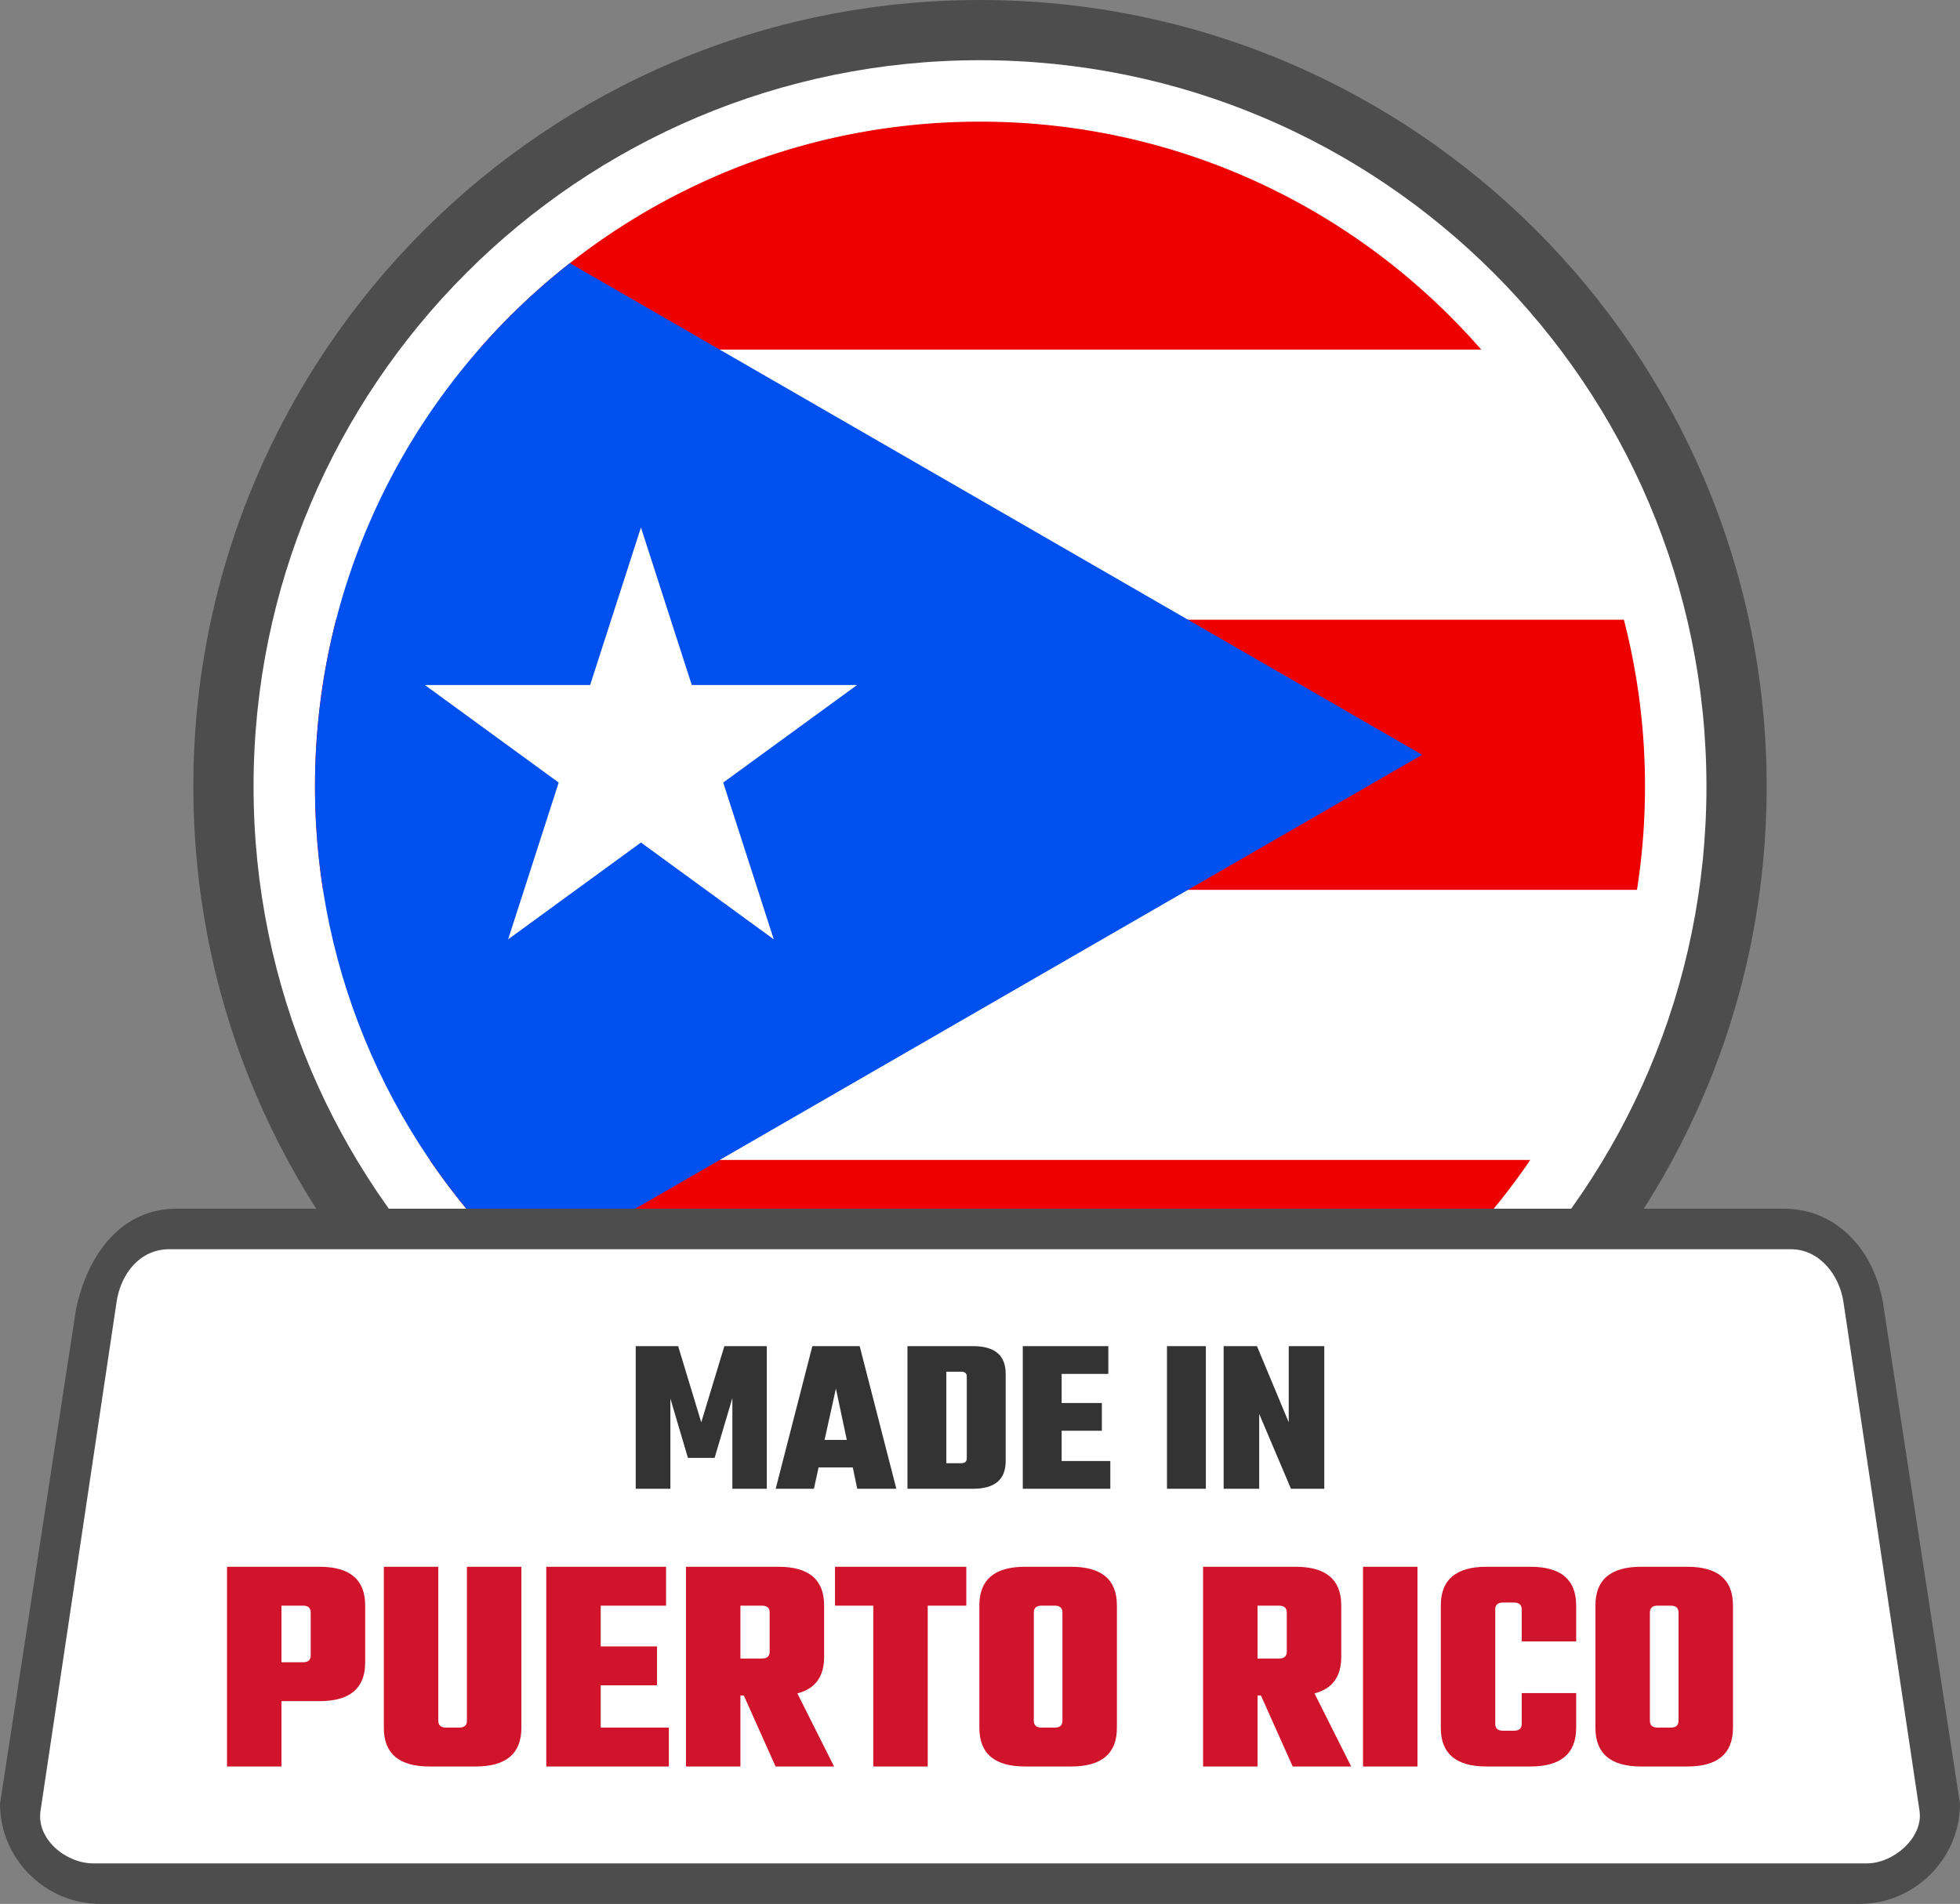 <svg xmlns="http://www.w3.org/2000/svg" shape-rendering="geometricPrecision" text-rendering="geometricPrecision" image-rendering="optimizeQuality" fill-rule="evenodd" clip-rule="evenodd" viewBox="0 0 512 497.427"><rect x="0" y="0" width="512" height="497.427" fill="#808080" stroke="none"/><path fill="#4D4D4D" fill-rule="nonzero" d="M255.999 0c56.739 0 108.117 23.009 145.302 60.193 37.184 37.185 60.193 88.563 60.193 145.302 0 56.739-23.009 108.117-60.193 145.302-37.185 37.184-88.563 60.193-145.302 60.193-56.733 0-108.117-23.009-145.301-60.193-37.185-37.185-60.194-88.569-60.194-145.302 0-56.739 23.009-108.117 60.194-145.302C147.882 23.009 199.26 0 255.999 0z"/><path fill="#fff" fill-rule="nonzero" d="M256 15.73c52.4 0 99.844 21.245 134.183 55.582 34.338 34.34 55.582 81.785 55.582 134.184s-21.244 99.844-55.584 134.181C355.844 374.017 308.4 395.261 256 395.261c-52.4 0-99.844-21.244-134.183-55.582-34.338-34.339-55.582-81.784-55.582-134.183 0-52.399 21.244-99.844 55.582-134.184C156.156 36.975 203.6 15.73 256 15.73z"/><path fill="#fff" fill-rule="nonzero" d="M212.174 373.628h87.652c74.722-19.422 129.887-87.334 129.887-168.132 0-95.941-77.774-173.713-173.713-173.713-95.941 0-173.713 77.772-173.713 173.713 0 80.798 55.165 148.71 129.887 168.132z"/><path fill="#fff" fill-rule="nonzero" d="M167.393 56.061h177.211-177.211zm262.119 141.141H82.488h347.024zM144.085 338.343h223.83-223.83zm-43.783-55.753L256 31.783 100.302 282.59z"/><path fill="#E00" fill-rule="nonzero" d="M112.257 303.058h287.486c-23.337 34.318-58.644 59.84-99.917 70.57h-87.652c-41.273-10.73-76.578-36.252-99.917-70.57zM427.623 232.487H84.377a175.034 175.034 0 01-2.09-26.991 174.06 174.06 0 015.514-43.579h336.398a174.06 174.06 0 015.514 43.579c0 9.18-.718 18.197-2.09 26.991zM386.937 91.346H125.06C156.905 54.848 203.757 31.783 256 31.783c52.243 0 99.093 23.065 130.937 59.563z"/><path fill="#0050F0" fill-rule="nonzero" d="M371.498 197.202L148.855 68.753c-40.529 31.8-66.568 81.23-66.568 136.743 0 50.035 21.164 95.121 55.016 126.819l234.195-135.113z"/><path fill="#fff" fill-rule="nonzero" d="M223.888 178.972l-91.154 66.454 34.698-107.621 34.697 107.621-91.154-66.454z"/><path fill="#4D4D4D" fill-rule="nonzero" d="M46.022 315.799h419.951c14.294 0 24.24 11.554 26.147 26.147L512 471.28c0 14.294-11.853 26.147-26.147 26.147H26.141C11.8 497.427 0 485.621 0 471.28l19.88-129.334c3.268-15.221 12.499-26.141 26.142-26.147z"/><path fill="#fff" d="M44.187 326.386h423.631c7.533 0 12.69 6.822 13.724 13.724l19.883 133.01c1.034 6.91-6.719 13.725-13.724 13.725H24.312c-7.006 0-14.842-6.254-13.724-13.725l19.874-133.01c1.117-7.47 6.208-13.724 13.725-13.724z"/><path fill="#333" fill-rule="nonzero" d="M175.119 388.97h-9.055v-37.264h11.086l6.035 19.91 6.036-19.91h11.088v37.264h-8.998v-23.681l-4.642 15.612h-6.965l-4.585-15.496v23.565zm48.811 0l-1.161-5.572h-8.938l-1.218 5.572h-9.984l9.576-37.264h12.363l9.578 37.264H223.93zm-8.533-12.768h5.806l-2.844-13.408-2.962 13.408zm21.652-24.496h17.122c5.687 0 8.533 2.4 8.533 7.199v22.868c0 4.799-2.846 7.197-8.533 7.197h-17.122v-37.264zm15.496 29.311v-21.358c0-.851-.484-1.278-1.45-1.278h-3.889v23.913h3.889c.966 0 1.45-.424 1.45-1.277zm24.785.697h12.711v7.256h-22.868v-37.264h22.347v7.256h-12.19v7.604h10.505v7.254H277.33v7.894zm27.512-30.008h10.157v37.264h-10.157v-37.264zm31.807 0h9.287v37.264h-8.707l-8.298-19.56v19.56h-9.287v-37.264h8.706l8.299 19.91v-19.91z"/><path fill="#CF142B" fill-rule="nonzero" d="M59.303 409.349h24.14c7.965 0 11.949 3.361 11.949 10.079v14.955c0 6.721-3.984 10.079-11.949 10.079h-9.917v17.069H59.303v-52.182zm21.863 23.165v-11.216c0-1.192-.675-1.79-2.031-1.79h-5.609v14.795h5.609c1.356 0 2.031-.598 2.031-1.789zm40.804-23.165h14.224v42.103c0 6.719-3.984 10.079-11.948 10.079h-12.029c-7.965 0-11.949-3.36-11.949-10.079v-42.103h14.224v40.234c0 1.192.677 1.789 2.033 1.789h3.412c1.356 0 2.033-.597 2.033-1.789v-40.234zm34.949 42.023h17.802v10.159h-32.025v-52.182h31.293v10.159h-17.07v10.65h14.712v10.159h-14.712v11.055zM193.413 443v18.531H179.19v-52.182h24.141c7.964 0 11.948 3.361 11.948 10.079v13.493c0 5.147-2.332 8.318-6.991 9.51l9.59 19.1h-15.28L194.309 443h-.896zm5.609-23.492h-5.609v13.818h5.609c1.356 0 2.031-.594 2.031-1.786v-10.242c0-1.192-.675-1.79-2.031-1.79zm53.402-10.159v10.159h-10.078v42.023H228.12v-42.023h-9.998v-10.159h34.302zm15.361 0h12.028c7.967 0 11.948 3.361 11.948 10.079v32.024c0 6.719-3.981 10.079-11.948 10.079h-12.028c-7.965 0-11.949-3.36-11.949-10.079v-32.024c0-6.718 3.984-10.079 11.949-10.079zm9.753 40.234v-28.285c0-1.192-.677-1.79-2.033-1.79h-3.412c-1.356 0-2.034.598-2.034 1.79v28.285c0 1.192.678 1.789 2.034 1.789h3.412c1.356 0 2.033-.597 2.033-1.789zM328.499 443v18.531h-14.223v-52.182h24.141c7.965 0 11.948 3.361 11.948 10.079v13.493c0 5.147-2.332 8.318-6.991 9.51l9.591 19.1h-15.281L329.395 443h-.896zm5.61-23.492h-5.61v13.818h5.61c1.355 0 2.03-.594 2.03-1.786v-10.242c0-1.192-.675-1.79-2.03-1.79zm21.946-10.159h14.223v52.182h-14.223v-52.182zm55.677 19.508h-14.226v-8.372c0-1.192-.678-1.789-2.031-1.789h-2.846c-1.353 0-2.031.597-2.031 1.789v29.91c0 1.192.678 1.79 2.031 1.79h2.846c1.353 0 2.031-.598 2.031-1.79v-8.047h14.226v9.104c0 6.719-3.984 10.079-11.949 10.079h-11.462c-7.965 0-11.948-3.36-11.948-10.079v-32.024c0-6.718 3.983-10.079 11.948-10.079h11.462c7.965 0 11.949 3.361 11.949 10.079v9.429zm16.986-19.508h12.028c7.967 0 11.948 3.361 11.948 10.079v32.024c0 6.719-3.981 10.079-11.948 10.079h-12.028c-7.965 0-11.949-3.36-11.949-10.079v-32.024c0-6.718 3.984-10.079 11.949-10.079zm9.753 40.234v-28.285c0-1.192-.677-1.79-2.033-1.79h-3.412c-1.356 0-2.034.598-2.034 1.79v28.285c0 1.192.678 1.789 2.034 1.789h3.412c1.356 0 2.033-.597 2.033-1.789z"/></svg>